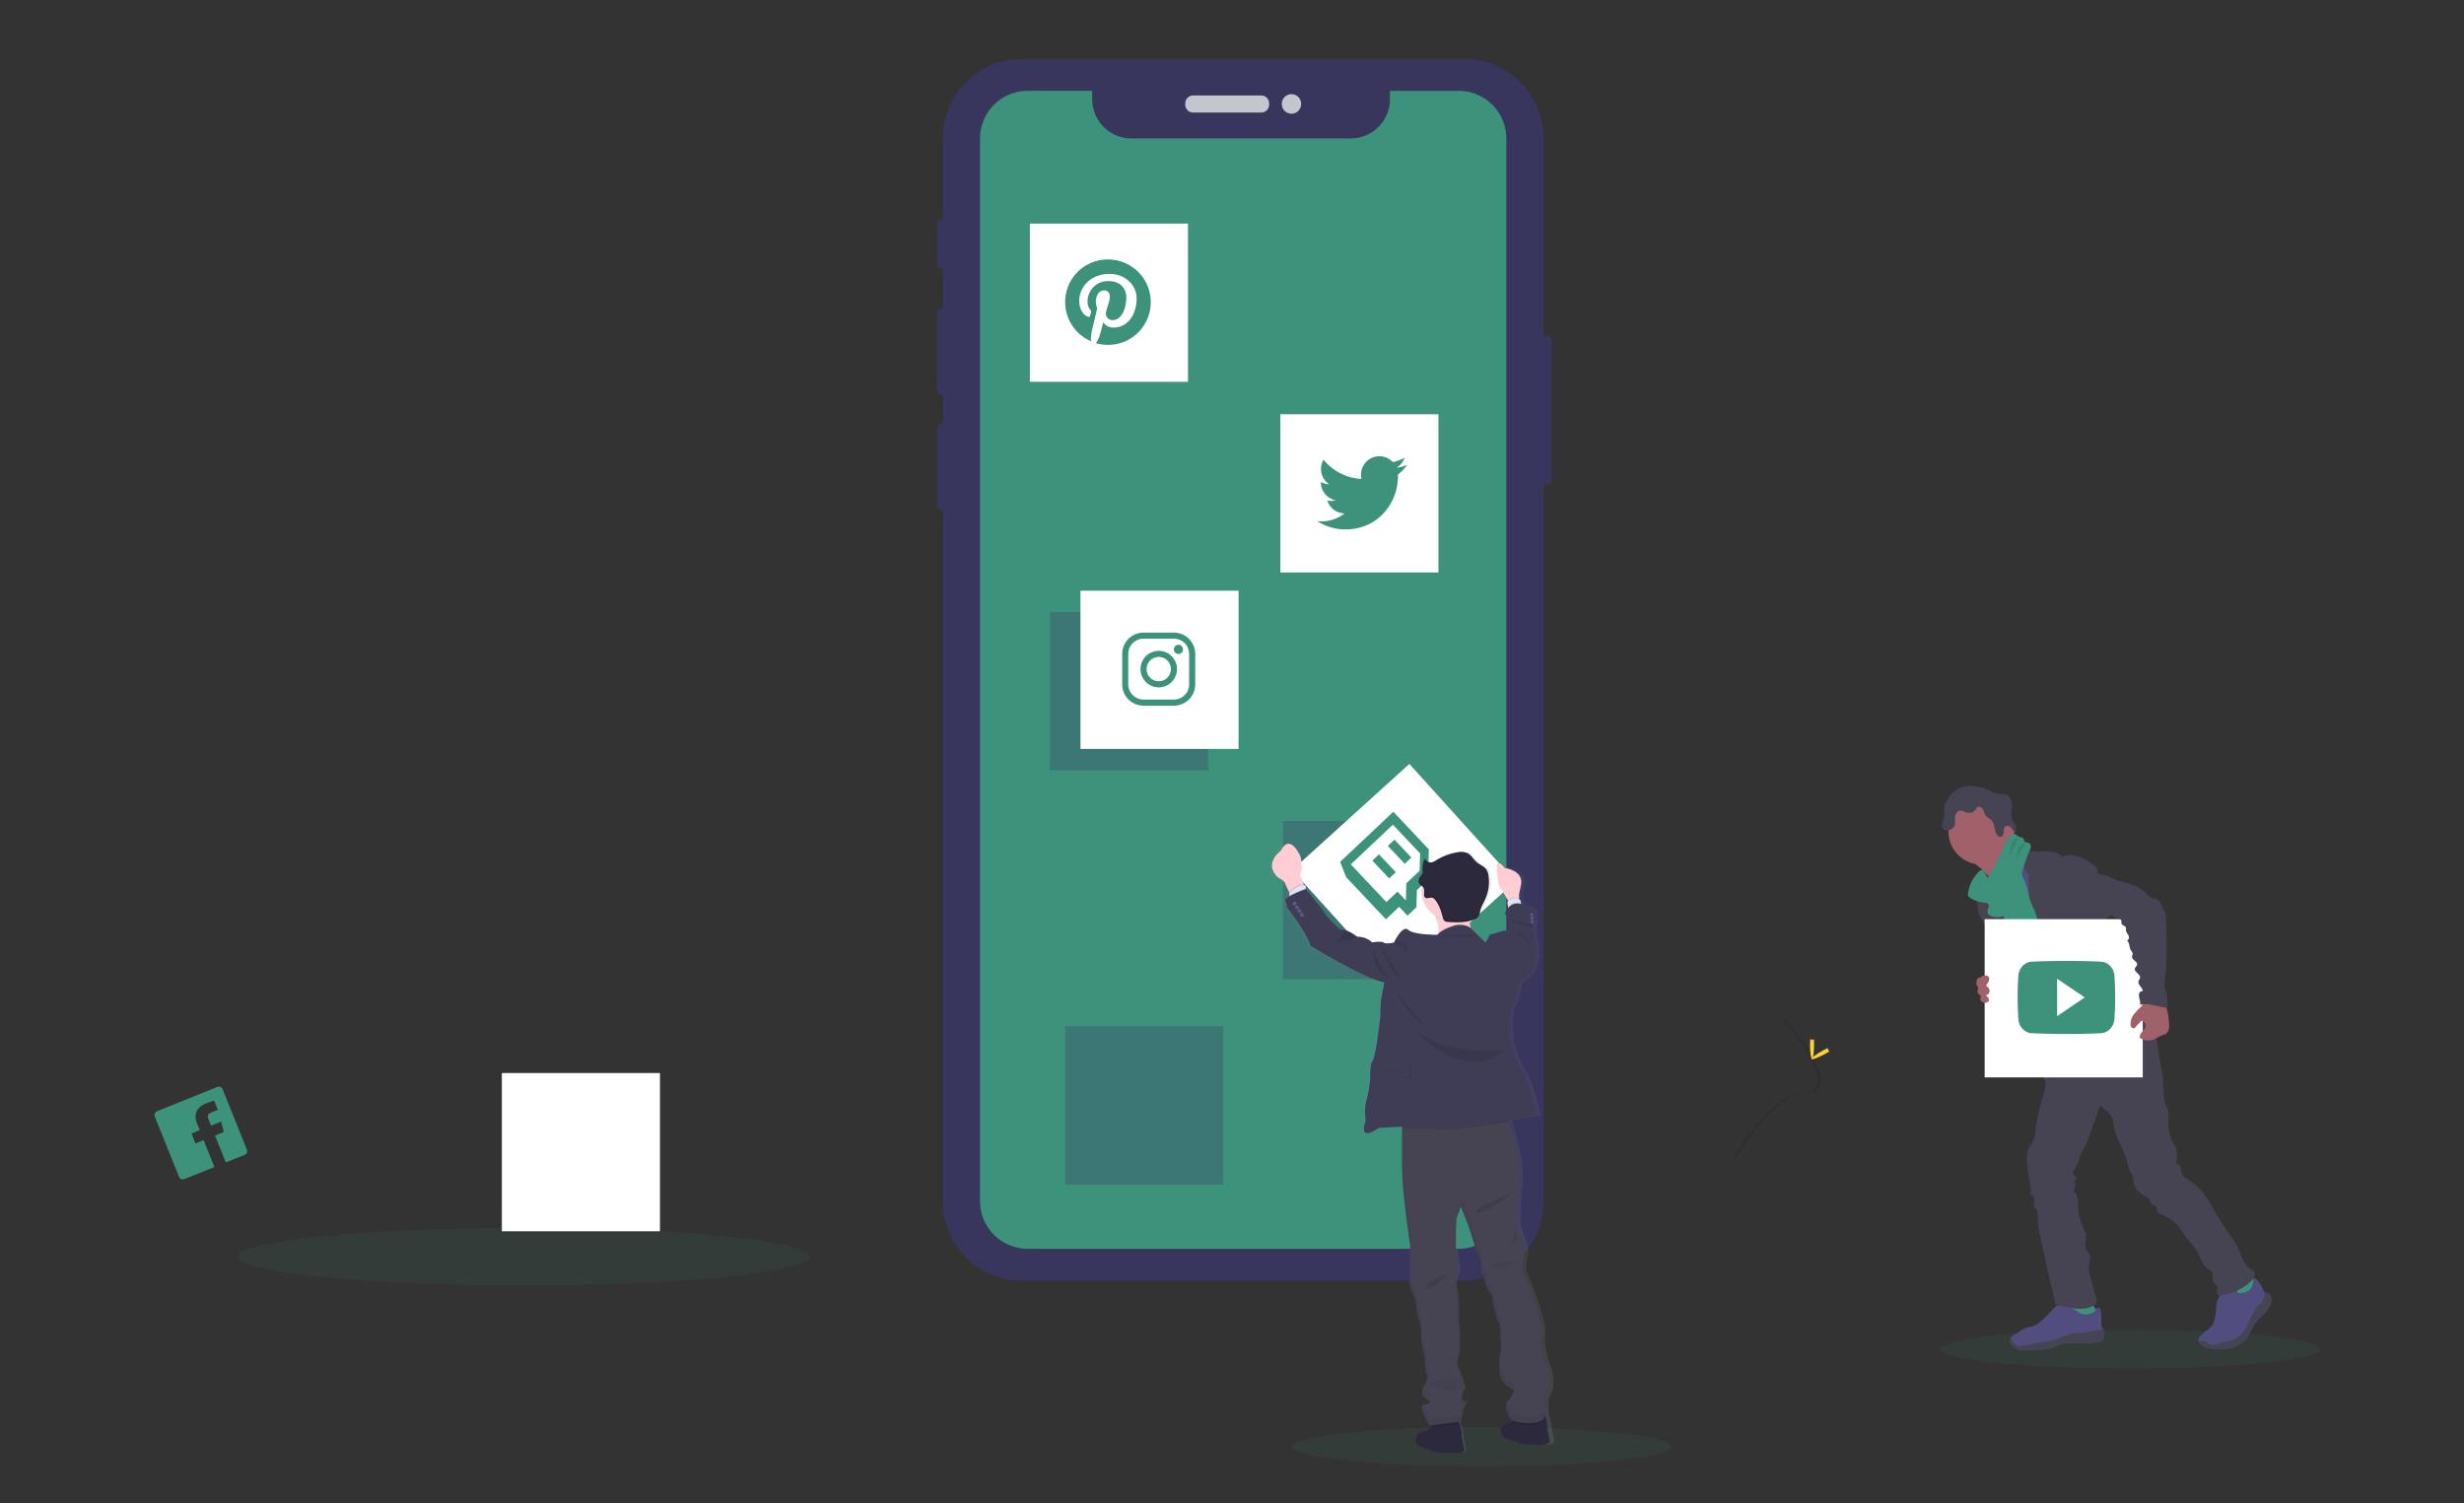 <svg width="600" height="366" fill="none" xmlns="http://www.w3.org/2000/svg"><rect width="100%" height="100%" fill="#333333" stroke="none"/><g opacity=".9"><path opacity=".9" d="M376.736 81.851h-2.112a1.13 1.13 0 00-1.13 1.131v33.797c0 .624.506 1.131 1.13 1.131h2.112c.624 0 1.13-.507 1.13-1.131V82.982a1.13 1.13 0 00-1.13-1.13zM229.538 53.605h-.192a1.13 1.13 0 00-1.13 1.13v9.61a1.13 1.13 0 001.13 1.131h.192a1.13 1.13 0 001.13-1.13v-9.61a1.13 1.13 0 00-1.13-1.13zm.222 21.733h-.503a1.13 1.13 0 00-1.13 1.13v18.4a1.13 1.13 0 001.13 1.131h.503a1.13 1.13 0 001.13-1.13v-18.4a1.13 1.13 0 00-1.13-1.131zm-.089 27.891h-.37a1.13 1.13 0 00-1.13 1.13v18.578c0 .624.506 1.131 1.13 1.131h.37c.624 0 1.13-.507 1.13-1.131v-18.578a1.13 1.13 0 00-1.13-1.13z" fill="#3A3768"/><path opacity=".9" d="M356.615 14.376h-107.77c-10.625 0-19.238 8.62-19.238 19.254v258.962c0 10.633 8.613 19.253 19.238 19.253h107.77c10.625 0 19.238-8.62 19.238-19.253V33.63c0-10.633-8.613-19.254-19.238-19.254z" fill="#3A3768"/><path opacity=".9" d="M307.131 23.255h-16.603a1.91 1.91 0 00-1.91 1.911v.326a1.91 1.91 0 001.91 1.911h16.603a1.91 1.91 0 001.91-1.91v-.327a1.91 1.91 0 00-1.91-1.91zm7.352 4.435c1.3 0 2.353-1.055 2.353-2.356a2.354 2.354 0 10-4.707 0 2.355 2.355 0 002.354 2.356z" fill="#E6E8EC"/></g><path opacity=".1" d="M127.5 313c38.384 0 69.5-3.134 69.5-7s-31.116-7-69.5-7-69.5 3.134-69.5 7 31.116 7 69.5 7zm233.338 44c25.528 0 46.223-2.111 46.223-4.716s-20.695-4.716-46.223-4.716c-25.527 0-46.222 2.111-46.222 4.716S335.311 357 360.838 357zm157.94-23.762c25.528 0 46.222-2.112 46.222-4.716 0-2.605-20.694-4.716-46.222-4.716-25.528 0-46.223 2.111-46.223 4.716 0 2.604 20.695 4.716 46.223 4.716z" fill="#3D927B"/><path d="M355.189 22.12h-16.726v2.02a9.575 9.575 0 01-2.801 6.766 9.559 9.559 0 01-6.762 2.803h-53.376a9.559 9.559 0 01-6.762-2.803 9.575 9.575 0 01-2.801-6.767v-2.02h-15.71a11.6 11.6 0 00-8.211 3.405 11.619 11.619 0 00-3.398 8.22v258.724a11.62 11.62 0 0011.609 11.625h104.938a11.61 11.61 0 008.213-3.405 11.63 11.63 0 003.402-8.22V33.744a11.63 11.63 0 00-3.402-8.22 11.61 11.61 0 00-8.213-3.405z" fill="#3D927B"/><path opacity=".1" d="M433.808 247.151c.371.541.665 1.131.873 1.753 7.476 8.79 11.457 16.997 4.268 17.2-6.69.192-14.723 12.172-16.642 15.194.061.235.136.466.227.692 0 0 9.414-15.664 17.077-15.886 7.662-.223 2.625-9.531-5.803-18.953z" fill="#000"/><path d="M441.742 254.292c0 1.975-.222 3.56-.493 3.56-.272 0-.494-1.595-.494-3.56 0-1.966.277-1.037.548-1.037s.439-.939.439 1.037z" fill="#FFD037"/><path d="M444.466 256.622c-1.727.938-3.227 1.511-3.36 1.269-.134-.242 1.164-1.195 2.891-2.138 1.727-.943 1.041-.252 1.174 0 .134.252 1.022-.074-.705.869z" fill="#FFD037"/><path opacity=".3" d="M350.911 199.917h-38.5v38.533h38.5v-38.533zm-56.742-50.862h-38.5v38.532h38.5v-38.532zm3.701 100.856h-38.5v38.533h38.5v-38.533z" fill="#3A3768"/><path d="M289.28 54.444h-38.501v38.533h38.501V54.444zm53.91 131.583l-28.548 25.853 25.832 28.572 28.548-25.853-25.832-28.572zm7.085-85.149h-38.501v38.532h38.501v-38.532zm-48.67 42.962h-38.501v38.532h38.501V143.84z" fill="#fff"/><path d="M503.512 320.764c2.24.291 4.564.494 6.71-.227.331-.104.711-.331.666-.672a.783.783 0 00-.153-.326 20.987 20.987 0 01-2.038-3.866.317.317 0 00-.123-.173.3.3 0 00-.217 0c-.987.257-1.845.899-2.832 1.17a4.039 4.039 0 01-1.539.119c-.445-.05-1.056-.42-1.456-.376.247 1.467.809 2.855.982 4.351zm42.398-3.758c1.48-.988 3.01-2.084 3.883-3.649a.6.6 0 00.104-.312.647.647 0 00-.123-.306 12.64 12.64 0 00-3.153-3.407 9.273 9.273 0 00-1.762 1.625c-.37.39-1.396 1.032-1.406 1.614 0 .351.39.731.572.988.247.365.494.741.706 1.116.113.227 1.288 2.272 1.179 2.331z" fill="#3D927B"/><path d="M512.294 325.297c.031.35-.063.701-.266.988-.158.156-.354.27-.568.331-3.138 1.12-6.75-.282-9.868.829-.646.227-1.253.553-1.899.77-.766.231-1.556.372-2.354.42-1.11.109-2.22.173-3.33.203a8.045 8.045 0 01-2.507-.218 3.025 3.025 0 01-1.924-1.526 1.482 1.482 0 01-.094-1.086c.048-.127.116-.246.202-.35.214-.238.464-.439.74-.598l1.155-.746a7.705 7.705 0 011.747-.928c.454-.148.942-.212 1.401-.346 1.623-.494 2.857-1.763 4.006-2.997l1.569-1.674c.146-.185.331-.333.543-.435.216-.074.445-.098.671-.069a9.06 9.06 0 014.278 1.442c.33.242.684.45 1.056.622a3.773 3.773 0 002.96-.37c.405-.212.316-.346.494-.726.177-.38.582-.627.937-.277.107.123.183.268.222.425.346 1.121.212 2.321.212 3.491-.009.184.014.368.07.544.087.173.189.338.305.493a.78.78 0 01.065.129c.194.53.255 1.1.177 1.659z" fill="#514E7F"/><path d="M512.294 325.297a1.48 1.48 0 01-.266.988c-.158.156-.354.27-.568.331-3.138 1.12-6.749-.282-9.868.829-.646.227-1.253.553-1.899.77-.766.231-1.556.372-2.354.42-1.11.109-2.22.173-3.33.203a8.045 8.045 0 01-2.507-.218 3.025 3.025 0 01-1.924-1.525 1.485 1.485 0 01-.094-1.087c.048-.127.116-.246.202-.35.188.385.321.888.434 1.071a2.203 2.203 0 001.481 1.062c.452.023.905-.035 1.337-.173 2.842-.706 5.862-.716 8.585-1.783.91-.429 1.85-.79 2.813-1.081a22.238 22.238 0 013.039-.247c1.604-.128 3.153-.612 4.737-.864.196.528.258 1.096.182 1.654z" fill="#464353"/><path d="M553.074 316.813c-.148 1.19-.903 2.217-1.731 3.087a19.725 19.725 0 00-2.418 2.651c-.819 1.245-1.179 2.78-2.235 3.832-.4.39-.852.722-1.342.988a9.333 9.333 0 01-1.742.8c-1.574.494-3.271.39-4.934.271a4.379 4.379 0 01-1.559-.306 4.498 4.498 0 01-.662-.4c-.402-.26-.74-.61-.986-1.022a1.024 1.024 0 01-.094-.736c.098-.279.268-.528.493-.721.371-.385.768-.743 1.189-1.071a7.046 7.046 0 001.55-1.363 4.45 4.45 0 00.597-1.363c.237-.846.383-1.715.434-2.592a8.216 8.216 0 01.182-1.734c.252-.889.913-1.693.834-2.617a.676.676 0 01.035-.395.623.623 0 01.311-.193 5.656 5.656 0 011.618-.37 1.865 1.865 0 011.48.588c.232.276.38.661.721.785.162.034.33.034.493 0 .829-.084 1.712-.188 2.349-.726a2.962 2.962 0 00.987-2.158c0-.306-.139-.627.33-.691.36-.05.642.326.824.573a8.07 8.07 0 011.584 2.888.799.799 0 01.301-.059 1.294 1.294 0 011.076.553c.287.444.4.979.315 1.501z" fill="#514E7F"/><path d="M553.074 316.813c-.148 1.19-.902 2.218-1.731 3.087a19.725 19.725 0 00-2.418 2.651c-.819 1.245-1.179 2.78-2.235 3.832-.4.39-.852.722-1.342.988a9.304 9.304 0 01-1.742.8c-1.574.494-3.271.39-4.934.271a4.383 4.383 0 01-1.559-.306 4.436 4.436 0 01-.661-.4 3.12 3.12 0 01-.987-1.022 2.404 2.404 0 011.016-.242c.735.04 1.268.731 1.974.943.987.302 1.974-.405 3.005-.647.661-.153 1.361-.108 2.008-.321a4.953 4.953 0 001.48-.898 7.54 7.54 0 001.584-1.531 9.69 9.69 0 00.932-1.857 26.704 26.704 0 011.88-3.6c.106-.18.236-.346.385-.493.153-.144.346-.247.494-.376.676-.493.957-1.368 1.194-2.177a3.61 3.61 0 01.266-.726 1.294 1.294 0 011.076.553c.28.436.392.959.315 1.471z" fill="#464353"/><path d="M482.192 211.33a7.169 7.169 0 012.013 2.355c.493.928 3.202 8.138 3.044 9.17.888-.899 4.411-1.047 5.294-1.941.375-.375 2.403-2.251 2.704-2.686.301-.434 2.561-1.368 2.808-1.812.922-1.654-6.543-7.901-5.591-9.56a.404.404 0 00.079-.257.393.393 0 00-.123-.198 11.853 11.853 0 00-2.161-1.481 3.457 3.457 0 01-1.648-1.975 7.104 7.104 0 00-1.91 1.293 139.13 139.13 0 00-4.036 3.595c-.523.494-1.519 1.121-1.761 1.808-.242.686.789 1.284 1.288 1.689z" fill="#A1616A"/><path d="M494.275 208.668a21.683 21.683 0 00-3.197 2.617c-.928.914-1.806 1.975-2.038 3.264-.094.494-.079 1.017-.158 1.526-.33 2.212-2.25 3.837-3.093 5.926-.247.638-.429 1.3-.543 1.975a23.298 23.298 0 00-.385 3.882c0 1.264 1.214 2.133 1.668 3.313.377 1.17.646 2.371.804 3.59a43.804 43.804 0 002.018 6.667c1.668 4.607 7.071 17.347 8.738 21.96 5.107-1.284 18.705-4.232 23.225-6.914 1.51-.899-10.46-11.051-8.847-11.753a.81.81 0 00.449-.34.773.773 0 000-.494c-1.608-7.057-6.656-12.839-8.94-19.753-.795-2.385-2.221-4.419-3.306-6.691-.987-2.054-1.505-4.321-2.674-6.271a4.2 4.2 0 00-.854-1.072 5.224 5.224 0 00-.947-.568c-.647-.346-1.268-.538-1.92-.864z" fill="#514E7F"/><path d="M482.463 210.525c4.415 0 7.993-3.582 7.993-8s-3.578-8-7.993-8c-4.414 0-7.993 3.582-7.993 8s3.579 8 7.993 8z" fill="#A1616A"/><path d="M490.594 206.283a2.68 2.68 0 013.005-.43c.279.12.514.323.673.581.16.257.237.558.22.861l3.948.059a8.287 8.287 0 011.879.173 2.738 2.738 0 011.57.988c.049.064.103.138.182.153a.32.32 0 00.183-.064 3.472 3.472 0 011.973-.356c2.142.138 4.125 1.215 5.803 2.553.308.207.549.501.69.845.139.449 0 1.027.326 1.333 0 3.728 1.278 7.2 2.132 10.829.148.647.769 1.215 1.199 1.724.531.562.965 1.21 1.282 1.916.721 1.881-.276 4.089.43 5.98a9.67 9.67 0 001.361 2.148 5.53 5.53 0 011.16 2.775c.03.454-.03.909 0 1.368.042.609.152 1.212.326 1.798.286 1.091.592 2.182.907 3.269.494 1.758 1.185 3.659 2.759 4.597-3.804.647-7.811 1.274-11.437-.044a5.92 5.92 0 01-1.426-.716c-1.308-.934-1.939-2.534-2.502-4.04-.632-1.694-1.273-3.412-1.401-5.215a5.982 5.982 0 00-.237-1.703c-.37-.988-1.347-1.576-2.245-2.119a10.787 10.787 0 01-2.699-2.103 4.199 4.199 0 01-1.095-3.161c.069-.558.286-1.096.31-1.659a1.323 1.323 0 00-.769-1.368c-2.768-.839-4.091-4.118-4.707-6.948a22.15 22.15 0 01-.356-4.444l-.034-2.859a3.794 3.794 0 01-1.243-2.736c.044-.3.044-.604 0-.904a2.535 2.535 0 00-.632-.987 8.36 8.36 0 01-1.535-2.094zm-8.516 9.15c-.089.894.114 1.808-.089 2.686-.078.336-.212.657-.31.988a5.83 5.83 0 00.37 3.763 20.845 20.845 0 001.919 3.333c.254.356.462.742.617 1.151.128.429.207.871.237 1.318.195 1.787.51 3.559.942 5.304.375 1.521.864 3.057 1.865 4.262.183.264.457.45.77.523a1.39 1.39 0 00.656-.138l2.043-.776c.18-.052.347-.139.493-.256.187-.225.288-.508.286-.8.144-1.65-.35-3.284-.898-4.845-1.657-4.711-3.858-9.249-4.934-14.123-.301-1.363-.459-3.456-1.45-4.518-.41-.445-.272-.257-.76 0a6.202 6.202 0 00-.716.38 2.347 2.347 0 00-1.041 1.748z" fill="#464353"/><path d="M488.236 224.371c.543 2.874 1.097 5.75 1.663 8.627l7.933-2.084c.065-.829-.379-1.6-.685-2.375-.726-1.817-.74-3.837-1.328-5.704-.444-1.422-1.213-2.73-1.628-4.162-.242-.83-.36-1.699-.597-2.534a19.283 19.283 0 00-.932-2.414 15.386 15.386 0 00-1.732-3.215c-1.017.38-2.097.82-2.674 1.733a3.686 3.686 0 00-.494 1.709c-.138 1.787.494 3.58.291 5.348a15.811 15.811 0 00.183 5.071z" fill="#3D927B"/><path d="M497.966 262.686c.444 1.699-.202 3.457-.725 5.146a39.935 39.935 0 00-1.619 7.748 6.417 6.417 0 01-.399 1.975c-.294.542-.616 1.07-.962 1.58-.8 1.413-.78 3.141-.607 4.756a36.34 36.34 0 00.493 3.18c.262 1.279.582 2.622.207 3.871.627-.138 1.056.672 1.032 1.319-.025.647-.252 1.338.054 1.906.779.281.789 1.353.765 2.178a18.37 18.37 0 00.537 4.266 681.717 681.717 0 003.75 16.933c2.857.889 6.193 1.812 8.916.583a1.755 1.755 0 001.13-1.136 2.029 2.029 0 00-.109-.874l-1.292-4.701a8.659 8.659 0 01-.464-3.457c.128-.874.493-1.812.079-2.578-.148-.261-.375-.493-.543-.721-.681-.987-.326-2.316-.266-3.52.019-.27 0-.541-.06-.805a4.166 4.166 0 00-.38-.884 13.515 13.515 0 01-1.48-6.716 1.644 1.644 0 00-.118-.879 1.993 1.993 0 01-.217-.356.952.952 0 01.069-.647 5.597 5.597 0 01-1.041-.987 1.485 1.485 0 00.664-1.082 1.494 1.494 0 00-.417-1.2.76.76 0 00.365-1.308c-.168-.119-.385-.168-.494-.336-.182-.247-.034-.598.114-.864l.789-1.427c.587-1.057.72-2.366 1.352-3.398a25.456 25.456 0 002.082-4.755l2.25-6.272 1.53 1.329a4.79 4.79 0 011.258 1.437c.218.55.354 1.129.404 1.718.563 3.408 2.709 6.361 3.504 9.723.11.761.354 1.497.72 2.173a4.7 4.7 0 01.414.622c.113.333.171.681.173 1.032a4.81 4.81 0 002.028 3.457c.75.494 1.702.874 2.097 1.694.086.253.202.495.345.721.366.439 1.155.494 1.313 1.042.084.311-.079.676.099.948.095.124.223.22.37.276l2.205 1.107c2.467 1.229 3.71 4.049 5.531 6.118a12.688 12.688 0 011.653 2.192c.785 1.403 1.15 3.166 2.467 4.07.354.185.677.425.957.711.42.548.267 1.318.301 2.009.035.692.568 1.512 1.224 1.304a4.77 4.77 0 000 2.553 12.855 12.855 0 007.796-3.16c.641-.563 1.263-1.279 1.268-2.129a.822.822 0 00-.094-.424 1.157 1.157 0 00-.493-.376c-2.058-1.116-2.68-3.703-3.711-5.807-.913-1.852-2.255-3.457-3.394-5.175-2.468-3.704-4.115-8.182-7.821-10.632-.814-.538-1.761-1.017-2.166-1.906a15.127 15.127 0 01-.434-1.58 1.328 1.328 0 00-1.16-.988 7.033 7.033 0 00.267-2.469 3.077 3.077 0 00-.124-1.062 5.014 5.014 0 00-.542-1.046 10.164 10.164 0 01-1.397-5.432c.03-.988.203-1.976-.093-2.919-.148-.494-.405-.903-.588-1.363a8.546 8.546 0 01-.424-2.543l-.202-3.254a15.557 15.557 0 00-.42-3.215c-.685-2.523-1.342-13.096-3.666-14.286-2.323-1.19-6.29 6.943-8.881 7.106-1.157.05-2.301.27-3.394.652-1.732.652-3.188 1.867-4.604 3.057l-4.796 4.029a17.4 17.4 0 01-2.975 2.148zm-23.008-69.045a6.034 6.034 0 014.653-2.271 10.846 10.846 0 015.142 1.293 6.6 6.6 0 001.48.618c.848.172 1.786-.06 2.551.345 1.016.539 1.209 1.911 1.12 3.057-.089 1.146-.301 2.4.306 3.383.212.281.408.575.587.879.189.616.17 1.277-.054 1.881-.351-.395-.68-.809-.987-1.239-.356-.39-.962-.657-1.397-.366-.434.292-.434.83-.454 1.309-.019.479-.148 1.057-.602 1.215a.988.988 0 01-.986-.395c-.775-.949-.464-2.47-1.229-3.418-.439-.543-1.164-.805-1.569-1.372-.316-.445-.395-1.023-.671-1.482-.276-.459-.923-.834-1.357-.494a1.86 1.86 0 00-.36.494 2.075 2.075 0 01-2.467.741 4.317 4.317 0 00-1.071-.459 1.314 1.314 0 00-1.219.661 2.626 2.626 0 00-.32 1.413c0 .666.118 1.397-.267 1.94-.158.2-.352.367-.572.494-.568.361-1.342.603-1.875.193a1.412 1.412 0 01-.42-1.314c.103-.471.236-.934.4-1.387.296-1.047-.089-2.228.237-3.215.346-.897.818-1.74 1.401-2.504z" fill="#464353"/><path d="M479.241 217.507c-.051.247-.025.504.074.736.101.158.238.29.4.385a8.27 8.27 0 003.769 1.22c.173.006.342.052.494.133a.93.93 0 01.222 1.052 2.805 2.805 0 00-.237 1.116c.099.706.933 1.027 1.643 1.116a3.81 3.81 0 002.857-.553 4.403 4.403 0 001.179-1.773c1.939-4.444 2.62-9.382 4.584-13.827.151-.288.252-.6.296-.923a.917.917 0 00-.365-.854c-.365-.228-.933-.099-1.179-.45-.124-.182-.109-.424-.217-.612-.227-.405-.82-.356-1.229-.573-.316-.173-.538-.494-.888-.588a1.148 1.148 0 00-.511.091c-.161.07-.304.176-.417.309-1.149 1.077-1.756 2.603-2.398 4.045a47.947 47.947 0 01-3.454 6.375c.153-.237-.73-2.04-1.075-2.109-.602-.123-1.382.939-1.707 1.339a8.467 8.467 0 00-1.841 4.345z" fill="#3D927B"/><path d="M521.778 223.828h-38.501v38.532h38.501v-38.532z" fill="#fff"/><path d="M521.467 245.052a15.6 15.6 0 00-1.826 1.916 3.826 3.826 0 00-.839 2.469c.004.259.087.511.237.721a.622.622 0 00.686.213c.134-.074.248-.177.336-.302.356-.431.735-.843 1.134-1.234.148-.143.336-.296.533-.242a.558.558 0 01.232.153c.233.195.405.454.494.746a1.777 1.777 0 01-.523 1.437 3.727 3.727 0 00-.884 1.308.565.565 0 000 .42.691.691 0 00.262.227 3.805 3.805 0 003.192.208c.686-.272 1.278-.746 1.974-.988.301-.08.593-.189.873-.326a1.794 1.794 0 00.775-1.156c.087-.47.105-.951.054-1.427a16.3 16.3 0 00-1.189-5.382.64.64 0 00-.192-.287.692.692 0 00-.326-.094c-.864-.088-2.285-.533-3.118-.212a2.14 2.14 0 00-.736.657c-.192.173-1.149.948-1.149 1.175z" fill="#A1616A"/><path d="M521.171 244.287c0-.83-1.026-2.82.597-2.963 0-.879-1.248-1.432-1.021-2.361.079-.316.33-.568.37-.884.103-.903-1.525-1.392-1.259-2.261.099-.331.459-.534.538-.869.183-.781-1.214-1.131-1.238-1.931 0-.272.148-.529.138-.795 0-.341-.296-.598-.459-.889-.419-.756-.217-1.926-.987-2.311.494.039.686-.716.469-1.18-.217-.465-.641-.865-.641-1.378a2.25 2.25 0 000-.568c-.143-.494-.953-.528-1.086-1.022a5.193 5.193 0 010-.558c-.049-.385-.444-.622-.814-.736a3.222 3.222 0 01-1.085-.385c-.237-.183-.494-.494-.765-.321-.094.054-.143.163-.217.247-.301.35-.879.197-1.264-.064-1.129-.766-1.687-2.144-1.934-3.487-.246-1.343-.232-2.731-.528-4.064a9.247 9.247 0 00-.36-1.215 6.319 6.319 0 01-.572-1.214c-.059-.776 1.549-.247 2.161-.168a9.536 9.536 0 011.757.331c.61.23 1.208.492 1.791.785 2.467 1.081 5.388 1.215 7.351 3.027.647.597 1.189 1.378 2.023 1.644.384.077.763.176 1.135.296.933.44 1.076 1.675 1.584 2.568.159.236.299.484.419.741.097.307.142.627.134.948l.069 2.346c.113 3.95.232 7.866-.188 11.772-.138 1.284-.33 2.613.045 3.852.098.336.241.657.325.988.08.401.123.81.129 1.219l.054 1.516a.498.498 0 01-.074.351.489.489 0 01-.41.099c-2.116-.188-4.248-1.383-6.246-.662" fill="#464353"/><path d="M481.826 238.099a.654.654 0 00-.236.198 1.682 1.682 0 000 2.005.68.68 0 01.118.197.584.584 0 01-.059.336 1.112 1.112 0 00.153 1.244c.153.129.36.193.459.361.172.286-.069.652-.03.987.049.44.567.657.987.711a1.044 1.044 0 00.962-.256.799.799 0 000-.874 2.336 2.336 0 00-.651-.652.984.984 0 00.932-.904 1.4 1.4 0 00-.562-1.229c-.089-.074-.198-.149-.222-.267-.025-.119.093-.282.202-.395.493-.494.873-1.704-.054-1.975a2.269 2.269 0 00-.987.044c-.237.074-.237.217-.419.316-.183.099-.385.05-.593.153z" fill="#A1616A"/><path opacity=".1" d="M491.522 203.991a1.622 1.622 0 00-1.253.633 3.601 3.601 0 00-.523 1.679 14.727 14.727 0 01-1.974 5.362m5.477-6.32a1.909 1.909 0 00-1.638.987 5.478 5.478 0 00-.415 1.674 9.083 9.083 0 01-1.643 3.511" fill="#000"/><path d="M160.703 261.299h-38.5v38.532h38.5v-38.532z" fill="#fff"/><path d="M342.632 113.204a9.075 9.075 0 01-2.576.706 4.519 4.519 0 001.974-2.469 9.033 9.033 0 01-2.852 1.091 4.471 4.471 0 00-4.926-1.117 4.48 4.48 0 00-2.835 4.184c-.003.345.035.69.113 1.027a12.699 12.699 0 01-9.246-4.701 4.508 4.508 0 001.391 6.004 4.377 4.377 0 01-2.038-.562v.054a4.5 4.5 0 003.602 4.41 4.684 4.684 0 01-1.184.158 4.432 4.432 0 01-.844-.084 4.504 4.504 0 004.194 3.121 8.99 8.99 0 01-6.646 1.861 12.563 12.563 0 006.868 2.03c8.265 0 12.779-6.849 12.779-12.795v-.578a9.125 9.125 0 002.226-2.34zm-16.307 96.684l1.48 3.718 9.666 10.257 3.237-3.052 2.037 2.158 2.156-2.04.124-4.192 2.694-2.548.217-7.343-8.649-9.175-12.962 12.217zm19.489-2.055l-.123 4.198-3.237 3.052-.123 4.197-2.033-2.158-2.699 2.548-8.669-9.18 10.248-9.674 6.636 7.017z" fill="#3D927B"/><path d="M337.944 205.996l1.619-1.526 4.105 4.351-1.618 1.521-4.106-4.346zm-3.774 3.566l1.618-1.531 4.1 4.355-1.618 1.526-4.1-4.35zM52.916 264.69l-14.684 5.909a.988.988 0 00-.546 1.285l5.916 14.7a.986.986 0 001.284.548l7.324-2.947-2.635-6.547-1.973.794-.97-2.409 2.01-.809-.717-1.782c-.857-2.13.153-3.889 2.057-4.655.915-.369 1.922-.694 2.16-.752l.896 2.226-1.515.61c-1.035.416-1.039.987-.748 1.711l.618 1.535 2.467-.993.65 2.539-2.152.865 2.633 6.542 4.577-1.842a.987.987 0 00.547-1.284L54.2 265.237a.989.989 0 00-1.284-.547zm232.939-109.161a3.714 3.714 0 013.706 3.708v7.407a3.718 3.718 0 01-3.706 3.709h-7.401a3.718 3.718 0 01-2.62-1.087 3.68 3.68 0 01-1.09-2.622v-7.407a3.718 3.718 0 013.71-3.708h7.401zm0-1.482h-7.401a5.207 5.207 0 00-5.19 5.195v7.407a5.203 5.203 0 005.19 5.195h7.401a5.207 5.207 0 005.191-5.175v-7.407a5.209 5.209 0 00-5.191-5.215z" fill="#3D927B"/><path d="M286.966 159.247a1.118 1.118 0 01-1.099-1.333 1.115 1.115 0 012.209.222 1.112 1.112 0 01-.685 1.028c-.135.055-.28.083-.425.083zm-4.801.726a2.962 2.962 0 11-2.462 4.609 2.969 2.969 0 01.368-3.741 2.961 2.961 0 012.094-.868zm0-1.482a4.438 4.438 0 00-4.103 2.744 4.448 4.448 0 003.236 6.06 4.445 4.445 0 004.559-1.89 4.446 4.446 0 00-3.692-6.914zm232.734 79.445c0-2.084-1.534-3.763-3.453-3.763a164.602 164.602 0 00-7.86-.168h-.834c-2.669 0-5.294.045-7.86.168-1.89 0-3.424 1.684-3.424 3.773a66.029 66.029 0 00-.163 4.938c.005 1.635.044 3.304.158 4.938 0 2.089 1.534 3.783 3.424 3.783 2.694.123 5.462.178 8.274.178 2.813 0 5.576-.05 8.28-.178 1.894 0 3.453-1.694 3.453-3.783.109-1.654.163-3.303.158-4.962a77.853 77.853 0 00-.153-4.939v.015zm-13.978 9.516v-9.116l6.72 4.553-6.72 4.563zM269.83 63.185a10.358 10.358 0 00-6.59 2.291 10.372 10.372 0 00-2.692 12.87 10.363 10.363 0 005.117 4.745 9.27 9.27 0 01.178-2.385c.202-.845 1.337-5.665 1.337-5.665a3.952 3.952 0 01-.335-1.639c0-1.54.893-2.691 2.003-2.691.947 0 1.401.71 1.401 1.56 0 .948-.607 2.37-.918 3.684a1.606 1.606 0 001.638 2c1.974 0 3.291-2.528 3.291-5.526 0-2.276-1.534-3.975-4.317-3.975a4.934 4.934 0 00-5.112 4.973 2.995 2.995 0 00.686 2.04.49.49 0 01.148.578c-.049.192-.162.65-.212.834a.357.357 0 01-.359.303.364.364 0 01-.164-.042c-1.45-.592-2.126-2.182-2.126-3.95 0-2.963 2.467-6.489 7.401-6.489 3.947 0 6.572 2.87 6.572 5.95 0 4.075-2.265 7.121-5.605 7.121a2.957 2.957 0 01-2.531-1.294s-.607 2.39-.736 2.855a8.537 8.537 0 01-1.041 2.227 10.51 10.51 0 002.961.424 10.383 10.383 0 007.348-3.044 10.403 10.403 0 00.004-14.707 10.388 10.388 0 00-7.347-3.048z" fill="#3D927B"/><path d="M378.493 350.842c-.4-1.694-.642-3.175-.642-3.175a6.594 6.594 0 00-.735-3.225v-3.871a11.29 11.29 0 01.858-1.783c.612-1.067 0-4.987 0-4.987s-2.269-5.526-1.722-9.032c.548-3.506-4.657-15.57-4.657-15.57.033-1.168.198-2.327.493-3.457.056-.236.078-.479.064-.721a.441.441 0 000-.089v.03c-.079-2.311-1.904-6.647-1.904-6.647l.246-8.257s1.165-4.874-.735-11.412c-.666-2.281-1.09-4.103-1.362-5.516-.029-.158-.059-.311-.083-.459 3.912-.597 6.907-1.096 6.907-1.096s-2.269-9.506-3.804-11.17c-1.534-1.664-2.758-6.889-2.758-6.889s-.799-6.716.493-8.676c1.293-1.961 1.481-5.348 1.481-5.348s2.96-2.138 3.31-3.091c.523-1.354.855-2.773.987-4.218 0-1.13-.37-2.138-.247-2.735.124-.598-.858-2.85-.365-3.921a2.871 2.871 0 00.193-1.062 14.68 14.68 0 00-.262-2.79 7.864 7.864 0 00-2.911-1.56l-.064-.252-.168-.667a2.187 2.187 0 00-.291-.173v-1.234l.459-2.173c.908-3.768-4.125-4.331-4.125-4.331a2.65 2.65 0 00-1.426-1.254c-.987-.356-.168 5.679.306 6.064.355.286 1.48 2.183 1.974 3.111l.089.153a1.965 1.965 0 00-.232.242l.192 1.309.03.202a5.37 5.37 0 00-.805 1.368s.923 1.012.736 2.143c-.071.882.032 1.77.305 2.612-.054-.064-.7-.765-1.347-.592-.646.173-2.467.711-2.467.711s-1.351.237-1.228.533c.123.296-.918 1.605-.918 1.605l-3.626-3.457c-.04-.103-.074-.207-.109-.311a8.316 8.316 0 01-.311-1.481c.394-.094.78-.218 1.155-.371a2.5 2.5 0 00.987-.642 3.924 3.924 0 00.582-1.565c.286-1.057.903-2 1.347-3.002a9.775 9.775 0 00.7-5.358 3.56 3.56 0 00-.552-1.58c-.592-.815-1.668-1.146-2.467-1.798-.8-.652-1.283-1.639-2.196-2.128a4.319 4.319 0 00-2.753-.237 14.695 14.695 0 00-5.136 1.866c-.533.316-1.111.677-1.722.568a2.323 2.323 0 01-1.239-.908.253.253 0 010-.055l-.044-.044a6.497 6.497 0 00-.563 2.716v.583a.911.911 0 010 .128.842.842 0 01-.029.193 1.4 1.4 0 01-.336.493 2.214 2.214 0 00-.296.405c0-.049.03-.098.049-.148a2.157 2.157 0 00-.38 1.141c-.019.299.08.594.277.82.179.183.376.348.587.493-.07.398-.104.801-.104 1.205a7.018 7.018 0 003.415 5.99l.123.311a8.64 8.64 0 01.656 3.951c0 .099 0 .192-.044.291l-.128.148s-5.99.06-7.402-1.219c-1.411-1.279-3.557 3.121-3.557 3.121s-2.146.419-2.576 0c-.429-.42-2.96-.06-2.96-.06a5.425 5.425 0 00-3.74-1.363 10.987 10.987 0 00-2.748-1.53l-.069-.025a3.065 3.065 0 00-1.352-.168s-2.961-2.439-3.8-3.743c-.838-1.304-4.934-6.158-4.968-6.183v-.232l-.05-.706c-.12.02-.242.031-.365.035 0-.074-.049-.153-.083-.247a13.417 13.417 0 00-.869-1.976s0-.888.262-1.111c.261-.222-.109-3.491-.109-3.491s-2.654-6.207-5.028-1.575c0 0-4.495 2.997-.725 6.493 0 0 1.48.726 1.717 1.304.143.375.651 1.427.987 2.124l.153.311-.045.034.06.583v.227c-.711.4-1.19.8-1.076 1.106.211.515.355 1.054.429 1.605 0 0 5.216 6.533 5.891 9.328 0 0 13.984 8.316 18.582 8.914l-.794 4.158a33.039 33.039 0 00-.183 3.387c.059.889-.552 4.938-.552 4.938s-.8 5.926-1.481 6.77c-.681.845-.552 4.4-.552 4.4a29.693 29.693 0 01-.918 5.047c-.676 2.262-.183 5.052-.183 5.052s-2.333 5.348 3.252 1.723c0 0 2.738-.168 5.921-.276v1.624c-.04 3.062-.059 7.284.079 10.479.247 5.644 1.974 16.79 1.974 16.79v5.61a7.79 7.79 0 00-.158 1.604 10.403 10.403 0 001.509 5.62l.43 3.743s.987 2.469 1.026 3.951a2.027 2.027 0 01-.044.355 2.627 2.627 0 00-.05.573c-.054 1.699.987 5.768.987 5.768s.064 4.099.676 4.336c.523.202-.701 2.365-1.066 2.962a.913.913 0 01-.024-.118 2.456 2.456 0 01-.074.123 2.876 2.876 0 00-.193 1.037 1.487 1.487 0 00.681 1.442c1.164.716 1.791 1.309.804 1.546a9.68 9.68 0 00-1.08.227c0-.044-.04-.094-.055-.138a.657.657 0 00-.384.686c.01.486.137.962.37 1.388a14.803 14.803 0 001.658 3.032l.493-.054a2.36 2.36 0 01-.276.493 1.913 1.913 0 01-.691.613 2.204 2.204 0 01-.839.291c-.333.009-.66.089-.959.235-.3.145-.565.353-.778.61-.612.79-.987 1.871.212 2.819l4.387 1.511s7.544.988 7.144-.711c-.399-1.699-.641-3.175-.641-3.175a6.704 6.704 0 00-.617-3.007 3.025 3.025 0 00-.266-.445l.266-.029s.553-3.744 1.288-4.445c.173-.163.212-.291.168-.39.079-.202-.114-.321-.36-.39l-.055.148a3.733 3.733 0 00-.73-.079s-.247-1.975.548-2.676a.753.753 0 00.158-.583 3.362 3.362 0 00-.084-.8l-.03.049a28.551 28.551 0 00-1.761-4.607s-.06-1.783.429-2.499c.488-.716-.059-9.683-.059-9.683s.182-4.336-.37-6.356c-.553-2.019.676-4.4.676-4.4v-.158s-.03-.266-.074-.686v.044c-.124-1.15-.356-3.229-.528-4.187-.247-1.368.059-7.901.059-7.901l1.105-2.79 1.974 4.81 2.082 6.419a5.459 5.459 0 011.061 2.726v.202c-.01.143-.01.287 0 .43-.035.81.188 1.611.636 2.286 0 0 .553 3.032 1.411 3.803.859.77.859 2.257.859 2.257s1.041 4.399 1.534 5.17c.415.652.435 2.439.43 2.963v.163s.143 1.57.138 2.893v.494-.034a4.612 4.612 0 01-.128 1.066v-.158c-.22.897-.326 1.818-.316 2.741-.03 1.58.212 3.457 1.169 4.548 1.658 1.901 2.699 1.664 2.699 1.664s-.799 2.375-1.781 2.854a.586.586 0 00-.104.065c0-.045 0-.094-.024-.139a1.162 1.162 0 00-.287.889 6.371 6.371 0 001.214 3.521c.231.232.516.402.829.494l-.153.094c-.11.06-.224.115-.34.163a1.63 1.63 0 01-.494.128 2.343 2.343 0 00-1.737.844c-.611.791-.986 1.872.213 2.82l4.386 1.511s7.45 1.008 7.071-.711z" fill="url(#paint0_linear)"/><path d="M349.677 353.647l-4.248-1.511c-1.169-.948-.794-2.029-.202-2.82a2.24 2.24 0 011.678-.844c.288-.039.566-.138.814-.291.269-.148.499-.358.671-.613a3.133 3.133 0 00.493-1.644s4.663-1.363 5.921 0c.228.248.419.527.567.829.42.946.622 1.974.592 3.008 0 0 .237 1.481.622 3.175.385 1.694-6.908.711-6.908.711zm20.778-2.074l-4.243-1.511c-1.175-.948-.8-2.03-.208-2.815a2.236 2.236 0 011.683-.849c.17-.015.337-.059.493-.129.113-.046.222-.1.326-.163 1.189-.652 1.159-2.256 1.159-2.256s4.658-1.368 5.921 0c.171.184.32.388.444.607a6.783 6.783 0 01.716 3.23s.237 1.481.622 3.175c.384 1.694-6.913.711-6.913.711z" fill="#2D293D"/><path opacity=".1" d="M354.809 345.924c.228.247.419.527.567.829l-6.986.81a3.133 3.133 0 00.493-1.644s4.653-1.358 5.926.005zm21.226-1.487v1.309c-1.085 1.792-6.34 1.402-7.865.494.113-.047.222-.101.326-.163 1.189-.652 1.16-2.257 1.16-2.257s4.657-1.368 5.92 0c.177.187.331.394.459.617z" fill="#000"/><path d="M376.869 338.793c-.327.57-.606 1.166-.834 1.783v4.696c-1.184 1.975-7.361 1.308-8.19.237-.829-1.072-1.722-3.862-.775-4.336.948-.474 1.722-2.854 1.722-2.854s-.987.237-2.61-1.664c-1.623-1.901-1.125-6.119-.829-7.131.296-1.012 0-4.395 0-4.395s.059-2.375-.414-3.15c-.474-.776-1.48-5.171-1.48-5.171s0-1.481-.829-2.256c-.829-.776-1.367-3.803-1.367-3.803a3.9 3.9 0 01-.592-2.553c.177-1.481-1.012-3.091-1.012-3.091l-2.018-6.42-1.899-4.814-1.066 2.79s-.301 6.538-.059 7.901c.242 1.363.592 4.987.592 4.987s-1.189 2.381-.652 4.4c.538 2.02.356 6.356.356 6.356s.533 8.972.059 9.688c-.474.716-.415 2.469-.415 2.469s2.433 5.23 1.658 5.926c-.774.696-.533 2.677-.533 2.677s1.663 0 .953.711c-.711.711-1.249 4.444-1.249 4.444l-7.188.909a15.212 15.212 0 01-1.609-3.032c-.947-2.198.178-1.976 1.135-2.198.957-.222.35-.829-.78-1.546-1.13-.716-.493-2.316-.493-2.316s1.722-2.913 1.13-3.15c-.592-.237-.656-4.336-.656-4.336s-1.185-4.874-.889-6.177c.296-1.304-.952-4.445-.952-4.445l-.414-3.743a10.293 10.293 0 01-1.283-7.081v-5.783s-1.663-11.17-1.905-16.789c-.148-3.615-.108-8.548-.059-11.63.03-1.723.059-2.869.059-2.869l25.657-2.671c.041 1.282.198 2.558.469 3.812.262 1.407.671 3.234 1.313 5.516 1.84 6.533.715 11.407.715 11.407l-.237 8.257s2.255 5.525 1.781 7.407a15.694 15.694 0 00-.493 3.456s5.048 12.064 4.515 15.57c-.533 3.507 1.667 9.008 1.667 9.008s.592 3.95 0 4.997z" fill="#464353"/><path opacity=".05" d="M362.205 307.841l7.786-1.042s-4.401 4.513-7.786 1.042z" fill="#000"/><path opacity=".1" d="M368.881 299.165s.271 2.76-1.421 3.802c0 0 3.025-.474 1.421-3.802zm-.479-8.796s-6.522 5.378-8.881 4.939c-2.358-.44 8.881-4.939 8.881-4.939zm-15.877 19.995s-4.934 1.131-5.102 3.121c-.168 1.99 5.102-3.121 5.102-3.121z" fill="#000"/><path opacity=".05" d="M353.615 335.139s-7.002 1.308-5.013 2.202a33.81 33.81 0 005.255 1.6s2.255.119-.242-3.802zm-6.429 3.595a1.376 1.376 0 01-.641-1.018l-.069.129s-.657 1.6.493 2.316c.128.079.252.163.365.242.207-.04.434-.069.646-.124.938-.217.336-.815-.794-1.545zm9.024-.454c.193-.178.183-.638.07-1.225a3.315 3.315 0 00-.4 1.723c.07-.189.184-.36.33-.498zm-1.08-29.56a8.177 8.177 0 00-.494 2.182 8.67 8.67 0 01.543-1.481s.01-.286-.049-.701zm16.041-3.121c.046-.214.068-.433.064-.652-.089.444-.148.859-.193 1.22.04-.188.079-.376.129-.568zm-16.209 24.246c.138-.425.198-.872.178-1.318a4.343 4.343 0 00-.341 1.664c.041-.121.095-.238.163-.346zm1.47 11.2a23.835 23.835 0 00-.814 3.649l-7.179.835a14.875 14.875 0 01-1.608-3.032 5.454 5.454 0 01-.203-.524c-.429.198-.602.642-.034 1.976a14.714 14.714 0 001.608 3.027l7.175-.835s.537-3.743 1.248-4.444c.35-.381.128-.558-.193-.652zm-9.483-10.672s.059 4.104.651 4.341c.301-.677.494-1.319.232-1.427-.592-.237-.651-4.336-.651-4.336s-1.189-4.874-.888-6.182c.301-1.309-.952-4.445-.952-4.445l-.415-3.743a10.316 10.316 0 01-1.307-7.071v-5.773s-1.663-11.17-1.9-16.814c-.153-3.615-.108-8.548-.059-11.63v-1.481h-.202s-.03 1.141-.06 2.869c-.049 3.076-.093 8.015.06 11.629.236 5.645 1.899 16.815 1.899 16.815v5.762a10.286 10.286 0 001.337 7.131l.415 3.743s1.248 3.146.947 4.445c-.301 1.298.893 6.167.893 6.167zm21.133 13.551a6.915 6.915 0 01-1.135-2.825c-.735.662.108 3.234.898 4.252.789 1.017 7.006 1.723 8.195-.242v-1.131c-1.608 1.595-7.169.958-7.958-.054zm9.024-6.716c-.325.57-.602 1.167-.829 1.783v.834c.133-.306.326-.711.592-1.19.191-.47.28-.974.262-1.481l-.025.054zm-8.659.938c.227-.457.423-.929.587-1.412 0 0-.987.237-2.615-1.664-1.164-1.383-1.229-3.995-1.066-5.704-.296 1.013-.774 5.23.829 7.131 1.051 1.249 1.836 1.57 2.265 1.649zm-3.094-13.175c.103 1.171.143 2.346.119 3.521.039-.232.084-.42.118-.553.301-.988 0-4.395 0-4.395s.059-2.38-.414-3.15c-.474-.771-1.481-5.171-1.481-5.171s0-1.481-.828-2.256c-.829-.776-1.367-3.803-1.367-3.803a3.894 3.894 0 01-.597-2.553c.182-1.481-.987-3.091-.987-3.091l-2.018-6.42-1.924-4.785-1.071 2.79s0 .351-.035.904l.869-2.266 1.899 4.809 2.018 6.42s1.185 1.605.987 3.086a3.914 3.914 0 00.617 2.529s.533 3.027 1.362 3.802c.829.775.834 2.257.834 2.257s.986 4.395 1.48 5.17c.493.775.419 3.155.419 3.155z" fill="#000"/><path d="M370.336 215.65l-.444 2.173.025.988v.711l-2.467.257-.276-.494c-.494-.928-1.579-2.82-1.925-3.111-.458-.385-1.273-6.42-.296-6.059.6.23 1.092.675 1.382 1.249 0 0 4.88.514 4.001 4.286z" fill="#FFCDD3"/><path opacity=".1" d="M369.937 219.497l-2.467.257-.276-.494a2.18 2.18 0 012.733-.449l.01.686z" fill="#000"/><path d="M370.559 220.673l-3.262.76-.069-.494-.187-1.308a2.243 2.243 0 013.162-.435l.163.667.193.81z" fill="#DCE6F2"/><path d="M317.646 215.887l-3.484 1.877-.315-.662a69.701 69.701 0 01-.987-2.118c-.207-.578-1.663-1.309-1.663-1.309-3.651-3.491.696-6.489.696-6.489 2.304-4.636 4.87 1.571 4.87 1.571s.355 3.274.103 3.491c-.251.217-.251 1.116-.251 1.116.333.635.615 1.296.843 1.975.134.346.188.548.188.548z" fill="#FFCDD3"/><path opacity=".1" d="M317.646 215.887l-3.484 1.877-.316-.662c.494-.41 2.236-1.827 2.808-1.763.276.028.553.028.829 0 .108.346.163.548.163.548z" fill="#000"/><path d="M318.001 216.944l-3.918 1.931-.079-.844-.054-.578s2.27-1.951 2.96-1.877c.341.049.686.049 1.027 0l.044.707.02.661z" fill="#DCE6F2"/><path d="M360.838 230.06s-17.086 1.931-13.894.894c2.225-.726 3.109-2.138 3.296-3.709a9.038 9.038 0 00-.636-3.95 17.201 17.201 0 00-1.53-3.092s13.06-7.19 10.45-.651a10.257 10.257 0 00-.74 3.096 8.742 8.742 0 00.331 3.131 9.338 9.338 0 002.723 4.281z" fill="#FFCDD3"/><path opacity=".1" d="M358.524 219.547a10.257 10.257 0 00-.74 3.096c-1.233 1.032-2.58.987-4.312.987-1.332 0-2.808.326-3.868-.316a17.225 17.225 0 00-1.53-3.091s13.06-7.214 10.45-.676z" fill="#000"/><path d="M353.24 224.065a7.069 7.069 0 007.066-7.071 7.07 7.07 0 00-7.066-7.072 7.07 7.07 0 00-7.066 7.072 7.069 7.069 0 007.066 7.071z" fill="#FFCDD3"/><path opacity=".1" d="M360.838 230.06s-17.086 1.931-13.894.894c2.225-.726 3.109-2.138 3.296-3.709.849-.923 2.556-1.59 3.656-1.941a5.099 5.099 0 013.094-.049 4.14 4.14 0 011.125.494 9.333 9.333 0 002.723 4.311zm9.721-9.387l-3.262.76-.069-.494a2.88 2.88 0 013.138-1.076l.193.81zm-52.558-3.729l-3.918 1.931-.079-.844a28.773 28.773 0 013.948-1.748l.049.661zm49.597 56.206c-6.616 1.042-16.036 2.405-17.531 1.951-1.238-.381-5.195-.341-8.644-.223.029-1.723.059-2.869.059-2.869l25.657-2.671c.038 1.282.192 2.558.459 3.812z" fill="#000"/><path d="M374.195 271.575s-21.789 3.743-24.128 3.027c-2.338-.716-14.343.064-14.343.064-5.403 3.62-3.143-1.723-3.143-1.723s-.493-2.795.178-5.052c.435-1.656.732-3.346.888-5.052 0 0-.119-3.565.533-4.395.651-.829 1.426-6.775 1.426-6.775s.597-4.039.537-4.938c-.059-.899.178-3.383.178-3.383l.77-4.162c-4.441-.593-17.99-8.914-17.99-8.914-.651-2.79-5.699-9.328-5.699-9.328a6.903 6.903 0 00-.414-1.605c-.355-.948 4.988-2.849 4.988-2.849s3.977 4.874 4.806 6.178c.829 1.303 3.681 3.743 3.681 3.743.443-.045.891.014 1.307.172h.069c.955.377 1.849.891 2.655 1.526a5.148 5.148 0 013.622 1.368s2.437-.355 2.851.059c.415.415 2.467 0 2.467 0s2.083-4.394 3.454-3.12c1.372 1.274 7.16 1.219 7.16 1.219.774-1.027 2.649-1.763 3.828-2.143a5.091 5.091 0 013.094-.049c.44.123.854.323 1.224.592l3.513 3.457s.987-1.309.893-1.605c-.094-.296 1.189-.533 1.189-.533s1.722-.533 2.373-.716c.652-.183 1.254.533 1.303.592a6.956 6.956 0 01-.296-2.612 2.964 2.964 0 00-.711-2.138c2.097-5.077 6.79-.78 6.79-.78s.532 2.79.059 3.861c-.474 1.072.493 3.329.355 3.921-.138.593.237 1.605.237 2.731a16.27 16.27 0 01-.947 4.222c-.361.948-3.208 3.086-3.208 3.086s-.177 3.388-1.426 5.348c-1.248 1.961-.493 8.677-.493 8.677s1.184 5.229 2.669 6.913c1.486 1.684 3.701 11.116 3.701 11.116z" fill="#3F3D56"/><path opacity=".1" d="M342.434 232.499s-.651-1.975-1.248-2.143a14.107 14.107 0 01-1.722-.77l.385-.731s2.23.612 2.585 1.264c.356.652 0 2.38 0 2.38zm-11.915-4.34c-.119.597-5.398 1.131-5.398 1.131l2.669-2.682.069.025c.956.376 1.852.89 2.66 1.526z" fill="#000"/><path d="M315.213 220.48a.474.474 0 100-.947.474.474 0 000 .947zm.607.953a.474.474 0 100-.947.474.474 0 000 .947zm.597.874a.474.474 0 100-.947.474.474 0 000 .947zm.622.953a.474.474 0 100-.949.474.474 0 000 .949zm55.962-.143a.386.386 0 10-.002-.772.386.386 0 00.002.772zm.059.879a.385.385 0 100-.77.385.385 0 000 .77zm.049.874a.385.385 0 100-.77.385.385 0 000 .77z" fill="#575988"/><path opacity=".1" d="M342.464 248.598c-.054-.069 13.322 16.844 23.718 7.071 0 0-16.421 2.227-23.718-7.071zm-7.687 8.795s8.008.217 8.847 2.523v2.4a1.535 1.535 0 01-1.481 0c-.809-.435-5.649-2.899-7.356-1.714l-.01-3.209z" fill="#000"/><path d="M334.925 257.393s7.657.207 8.462 2.405v2.291a1.483 1.483 0 01-1.426 0c-.775-.42-5.428-2.766-7.036-1.635v-3.061z" fill="#3F3D56"/><path opacity=".1" d="M339.148 239.971a25.804 25.804 0 003.104 5.328 20.801 20.801 0 004.865 4.701s-7.835-8.908-7.969-10.029zm-2.62-9.294s1.337 5.773 4.777 7.733l-4.777-7.733zm-2.062.583c-.035-.109-1.189 4.563 4.441 7.15 0 0-2.379-.81-4.441-7.15zm34.983-3.872c-.089 0 2.772 1.828 3.552 2.672 0 0-1.86-2.79-3.552-2.672z" fill="#000"/><path d="M351.33 223.398c.055.378.251.72.548.958.208.099.436.15.666.149 2.156.133 4.397.227 6.415-.603.377-.13.717-.352.986-.647a3.827 3.827 0 00.523-1.555c.282-1.057.879-1.976 1.308-3.003.721-1.7.961-3.565.696-5.392a3.617 3.617 0 00-.538-1.58c-.573-.815-1.614-1.146-2.369-1.798-.754-.652-1.243-1.644-2.121-2.133a4.12 4.12 0 00-2.665-.237 14.068 14.068 0 00-4.973 1.871c-.494.316-1.076.677-1.663.568a2.285 2.285 0 01-1.224-.938 6.588 6.588 0 00-.528 3.077c.025.153.025.31 0 .464a1.483 1.483 0 01-.33.494c-.533.617-.864 1.595-.341 2.217.232.271.583.419.805.696.399.494.261 1.21.251 1.847a.991.991 0 00.158.627.913.913 0 00.874.207c.3-.09.615-.12.927-.088.332.111.617.33.809.622.977 1.264 1.367 2.652 1.786 4.177z" fill="#2D293D"/><path opacity=".1" d="M360.123 222.712a2.33 2.33 0 01-.987.642c-1.973.834-4.233.736-6.384.602a1.442 1.442 0 01-.667-.148 1.485 1.485 0 01-.552-.953c-.42-1.526-.804-2.918-1.801-4.182a1.543 1.543 0 00-.809-.623 2.407 2.407 0 00-.928.089.923.923 0 01-.464.011.93.93 0 01-.409-.218.959.959 0 01-.153-.627c0-.637.143-1.353-.257-1.847-.222-.277-.572-.425-.804-.696a1.401 1.401 0 01-.133-1.423c-.38.603-.543 1.373-.104 1.897.232.271.582.419.804.696.4.494.262 1.21.252 1.847a.991.991 0 00.158.627.904.904 0 00.873.207c.301-.09.616-.12.928-.089.332.111.616.331.809.623.987 1.269 1.382 2.656 1.801 4.182.055.377.251.72.548.958.208.099.436.149.666.148 2.156.134 4.396.227 6.414-.602.377-.131.716-.353.987-.647.134-.172.238-.366.306-.573-.03.035-.05.074-.094.099zm-10.056 4.973s8.828 1.17 9.622-.158zm17.161-3.655s4.9 0 5.98 1.847z" fill="#000"/><defs><linearGradient id="paint0_linear" x1="343.574" y1="353.933" x2="343.574" y2="205.463" gradientUnits="userSpaceOnUse"><stop stop-color="gray" stop-opacity=".25"/><stop offset=".54" stop-color="gray" stop-opacity=".12"/><stop offset="1" stop-color="gray" stop-opacity=".1"/></linearGradient></defs></svg>